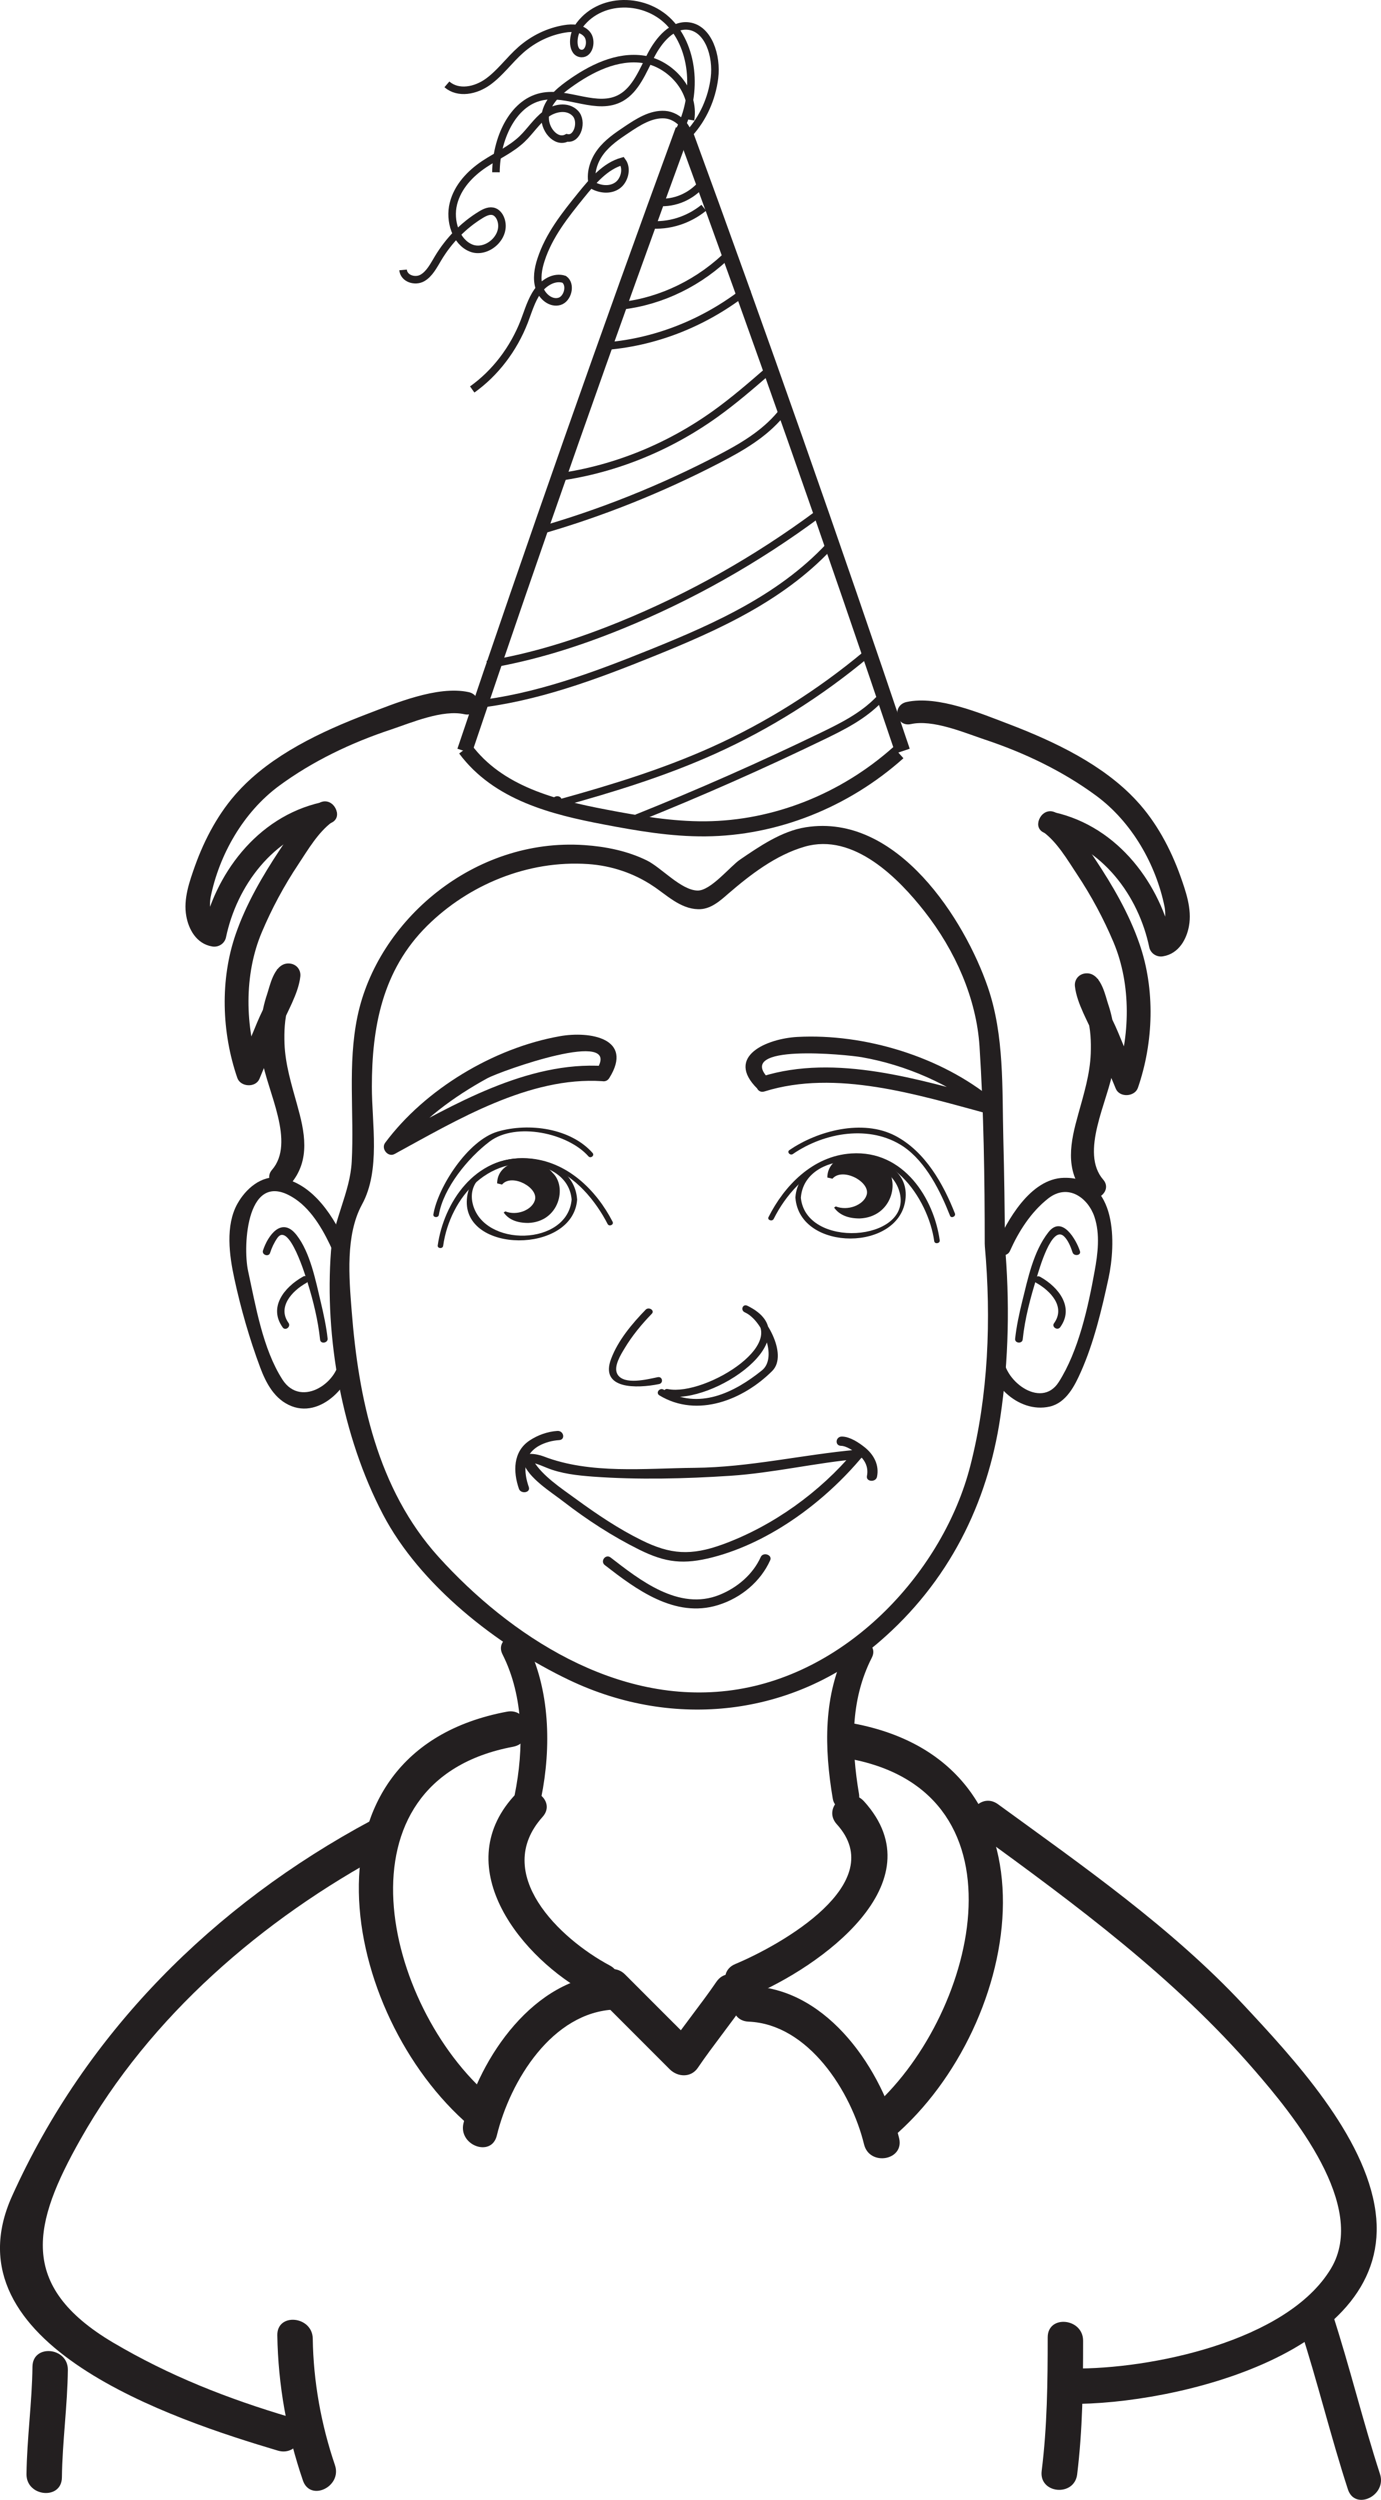 <?xml version="1.0" encoding="UTF-8"?>
<svg xmlns="http://www.w3.org/2000/svg" xmlns:xlink="http://www.w3.org/1999/xlink" width="183.147pt" height="331.476pt" viewBox="0 0 183.147 331.476" version="1.1">
<defs>
<clipPath id="clip1">
  <path d="M 172 305 L 183.148 305 L 183.148 331.477 L 172 331.477 Z M 172 305 "/>
</clipPath>
</defs>
<g id="surface1">
<path style=" stroke:none;fill-rule:nonzero;fill:rgb(13.73%,12.16%,12.549%);fill-opacity:1;" d="M 130.609 165.258 C 131.465 174.879 131.09 185.043 128.66 194.449 C 125.133 208.117 112.715 221.941 97.16 224.109 C 81.758 226.262 67.547 216.809 58.18 206.465 C 50.004 197.43 47.527 185.285 46.637 173.793 C 46.293 169.441 45.797 163.766 48.008 159.715 C 50.492 155.168 49.312 148.973 49.316 144.086 C 49.32 136.25 50.684 128.66 56.668 122.742 C 62.125 117.348 69.969 114.027 78.004 114.574 C 81.078 114.785 84.027 115.777 86.523 117.43 C 88.363 118.625 90.18 120.504 92.594 120.562 C 94.238 120.609 95.52 119.43 96.621 118.469 C 99.508 115.984 102.867 113.387 106.684 112.277 C 113.246 110.348 119.25 116.566 122.629 120.883 C 126.676 126.051 129.496 132.383 129.906 138.781 C 130.461 147.477 130.594 156.219 130.594 164.922 C 130.602 166.512 133.266 166.754 133.266 165.156 C 133.254 160.414 133.18 155.676 133.059 150.941 C 132.891 144.281 133.207 137.312 131.008 130.906 C 127.965 122.023 119.008 107.762 106.852 109.695 C 103.668 110.191 100.68 112.254 98.137 113.988 C 96.836 114.875 94.25 118.125 92.504 118.086 C 90.312 118.035 87.715 115.047 85.785 114.094 C 83.227 112.84 80.371 112.254 77.496 112.059 C 62.867 111.059 50.051 122.062 47.406 134.785 C 46.078 141.145 46.992 147.629 46.645 154.039 C 46.43 158.117 44.219 161.711 43.898 165.867 C 43.023 177.348 45.355 190.438 50.793 200.82 C 55.656 210.109 65.781 218.148 75.508 222.781 C 89.41 229.406 105.199 227.535 116.605 217.711 C 125.84 209.766 130.973 199.336 132.66 187.926 C 133.793 180.348 133.93 172.469 133.246 164.828 C 133.105 163.242 130.473 163.676 130.609 165.258 "/>
<path style=" stroke:none;fill-rule:nonzero;fill:rgb(13.73%,12.16%,12.549%);fill-opacity:1;" d="M 75.812 159.012 C 75.324 165.25 64.074 165.469 62.684 159.586 C 61.176 153.156 75.277 152.125 75.812 159.094 C 75.848 159.527 76.566 159.41 76.531 158.984 C 75.973 151.766 62.477 151.797 61.918 159.012 C 61.355 166.234 75.977 166.324 76.539 159.078 C 76.57 158.641 75.844 158.578 75.812 159.012 "/>
<path style=" stroke:none;fill-rule:nonzero;fill:rgb(13.73%,12.16%,12.549%);fill-opacity:1;" d="M 88.473 185.109 C 94.477 186.344 107.805 177.34 99.09 173.129 L 98.75 174 C 101.125 175.047 103.164 180.004 101.047 181.711 C 97.395 184.652 92.613 187.047 88.031 184.273 C 87.48 183.938 86.906 184.699 87.453 185.027 C 92.512 188.086 98.629 185.578 102.422 181.777 C 104.578 179.605 101.504 174.184 99.09 173.129 C 98.488 172.863 98.184 173.727 98.75 174 C 105.961 177.488 93.586 185.207 88.566 184.188 C 87.926 184.055 87.852 184.984 88.473 185.109 "/>
<path style=" stroke:none;fill-rule:nonzero;fill:rgb(13.73%,12.16%,12.549%);fill-opacity:1;" d="M 81.246 162.008 C 79.109 157.84 75.207 153.918 69.996 153.59 C 62.934 153.137 58.84 159.566 58.051 165.133 C 57.98 165.562 58.711 165.629 58.77 165.199 C 59.664 158.852 64.984 152.457 72.734 154.754 C 76.25 155.785 79.062 159.332 80.582 162.305 C 80.785 162.691 81.438 162.406 81.246 162.008 "/>
<path style=" stroke:none;fill-rule:nonzero;fill:rgb(13.73%,12.16%,12.549%);fill-opacity:1;" d="M 65.93 156.914 C 65.93 153.656 71.129 152.887 73.293 155.52 C 75.246 157.375 74.164 162.016 70.051 162.16 C 68.531 162.16 67.445 161.703 66.801 160.777 L 67.016 160.625 C 68.531 161.238 70.477 160.469 70.91 159.223 C 71.562 157.523 67.883 155.52 66.582 157.07 "/>
<path style=" stroke:none;fill-rule:nonzero;fill:rgb(13.73%,12.16%,12.549%);fill-opacity:1;" d="M 105.488 158.824 C 106.043 166.047 119.535 166.012 120.105 158.797 C 120.66 151.578 106.043 151.484 105.488 158.73 C 105.449 159.168 106.176 159.23 106.211 158.797 C 106.691 152.562 117.949 152.336 119.336 158.227 C 120.848 164.652 106.75 165.684 106.199 158.715 C 106.176 158.277 105.449 158.398 105.488 158.824 "/>
<path style=" stroke:none;fill-rule:nonzero;fill:rgb(13.73%,12.16%,12.549%);fill-opacity:1;" d="M 102.609 161.621 C 104.195 158.453 106.812 155.551 110.293 154.094 C 117.812 150.949 123.121 158.949 123.895 164.578 C 123.965 165.008 124.68 164.891 124.625 164.461 C 123.863 158.98 119.891 152.484 112.898 152.945 C 107.754 153.281 103.98 157.277 101.918 161.391 C 101.727 161.785 102.414 162.016 102.609 161.621 "/>
<path style=" stroke:none;fill-rule:nonzero;fill:rgb(13.73%,12.16%,12.549%);fill-opacity:1;" d="M 109.719 156.137 C 109.719 152.793 115.129 151.988 117.395 154.703 C 119.426 156.617 118.293 161.395 114.004 161.566 C 112.43 161.566 111.297 161.078 110.617 160.125 L 110.84 159.969 C 112.43 160.598 114.461 159.801 114.906 158.527 C 115.586 156.773 111.75 154.703 110.398 156.297 "/>
<path style=" stroke:none;fill-rule:nonzero;fill:rgb(13.73%,12.16%,12.549%);fill-opacity:1;" d="M 105.16 153.016 C 109.32 150.156 115.406 149.078 119.816 152.039 C 122.82 154.09 124.734 158.008 125.988 161.195 C 126.145 161.598 126.797 161.301 126.641 160.902 C 125.125 157.047 122.723 152.688 118.727 150.602 C 114.395 148.348 108.43 149.934 104.688 152.504 C 104.316 152.766 104.789 153.277 105.16 153.016 "/>
<path style=" stroke:none;fill-rule:nonzero;fill:rgb(13.73%,12.16%,12.549%);fill-opacity:1;" d="M 78.59 152.883 C 75.695 149.609 70.172 148.828 66.004 150.047 C 62.039 151.207 58.082 157.402 57.473 161.023 C 57.402 161.461 58.125 161.516 58.199 161.094 C 58.793 157.551 62.043 153.547 64.949 151.355 C 68.445 148.738 75.32 150.25 78.035 153.324 C 78.332 153.664 78.887 153.223 78.59 152.883 "/>
<path style=" stroke:none;fill-rule:nonzero;fill:rgb(13.73%,12.16%,12.549%);fill-opacity:1;" d="M 85.621 173.668 C 83.789 175.559 81.969 177.738 81.055 180.152 C 79.48 184.262 84.469 184.121 87.398 183.527 C 88.027 183.402 87.859 182.48 87.223 182.613 C 85.91 182.879 82.73 183.715 81.879 182.215 C 81.316 181.211 82.34 179.605 82.852 178.758 C 83.828 177.129 85.098 175.586 86.441 174.203 C 86.879 173.762 86.043 173.23 85.621 173.668 "/>
<path style=" stroke:none;fill-rule:nonzero;fill:rgb(13.73%,12.16%,12.549%);fill-opacity:1;" d="M 73.926 189.738 C 72.613 189.82 71.305 190.297 70.246 191 C 67.992 192.488 68.055 195.191 68.812 197.395 C 69.07 198.152 70.391 197.945 70.129 197.18 C 69.438 195.18 69.309 192.922 71.492 191.707 C 72.277 191.27 73.242 191.012 74.16 190.957 C 75.012 190.906 74.777 189.695 73.926 189.738 "/>
<path style=" stroke:none;fill-rule:nonzero;fill:rgb(13.73%,12.16%,12.549%);fill-opacity:1;" d="M 113.652 192.234 C 106.422 192.879 99.418 194.566 92.113 194.633 C 85.551 194.688 78.293 195.508 72.102 193.121 C 71.27 192.793 68.883 192.293 69.402 193.93 C 70.07 195.996 73.051 197.812 74.723 199.109 C 77.84 201.516 81.207 203.711 84.789 205.488 C 88.289 207.223 90.676 207.484 94.527 206.492 C 102.258 204.484 109.461 199.02 114.32 193.203 C 114.852 192.566 113.746 191.863 113.227 192.496 C 108.781 197.797 102.59 202.316 95.852 204.781 C 91.629 206.316 88.91 206.129 85.062 204.219 C 81.996 202.707 79.137 200.773 76.406 198.781 C 74.477 197.371 71.973 195.742 70.746 193.719 C 70.754 193.723 70.125 193.832 70.957 194.047 C 71.488 194.195 71.988 194.418 72.492 194.621 C 74.434 195.418 76.562 195.641 78.656 195.801 C 84.617 196.234 90.887 196.082 96.844 195.688 C 102.57 195.309 108.176 193.961 113.883 193.453 C 114.746 193.387 114.508 192.16 113.652 192.234 "/>
<path style=" stroke:none;fill-rule:nonzero;fill:rgb(13.73%,12.16%,12.549%);fill-opacity:1;" d="M 111.535 191.715 C 112.203 191.719 113.039 192.297 113.57 192.66 C 114.637 193.406 115.223 194.473 114.973 195.707 C 114.812 196.492 116.148 196.598 116.309 195.816 C 116.625 194.289 115.91 192.883 114.652 191.891 C 113.902 191.293 112.719 190.5 111.668 190.484 C 110.805 190.461 110.676 191.699 111.535 191.715 "/>
<path style=" stroke:none;fill-rule:nonzero;fill:rgb(13.73%,12.16%,12.549%);fill-opacity:1;" d="M 100.883 206.469 C 99.863 208.73 97.812 210.512 95.414 211.477 C 90.023 213.656 84.797 209.465 80.98 206.523 C 80.316 206.008 79.555 207.023 80.211 207.531 C 84.297 210.699 89.484 214.621 95.238 212.828 C 98.312 211.875 100.883 209.684 102.137 206.898 C 102.469 206.168 101.207 205.742 100.883 206.469 "/>
<path style=" stroke:none;fill-rule:nonzero;fill:rgb(13.73%,12.16%,12.549%);fill-opacity:1;" d="M 45.984 165.148 C 44.398 161.586 41.633 156.906 37.152 156.168 C 34.609 155.762 32.535 157.734 31.492 159.602 C 29.863 162.5 30.414 166.504 31.082 169.555 C 31.938 173.52 33.086 177.523 34.512 181.344 C 35.281 183.387 36.41 185.582 38.684 186.461 C 42.949 188.113 47.266 182.867 46.984 179.355 C 46.887 178.164 44.898 178.504 45.004 179.684 C 45.281 183.066 39.996 186.871 37.461 182.934 C 34.84 178.863 33.898 173.098 32.898 168.516 C 32.176 165.156 32.723 154.656 39.145 158.973 C 41.504 160.559 43.082 163.5 44.172 165.949 C 44.66 167.055 46.477 166.258 45.984 165.148 "/>
<path style=" stroke:none;fill-rule:nonzero;fill:rgb(13.73%,12.16%,12.549%);fill-opacity:1;" d="M 35.816 166.137 C 36.039 165.445 36.355 164.773 36.777 164.16 C 38.34 161.918 40.582 169.402 40.789 170.066 C 41.559 172.527 42.18 175.094 42.453 177.656 C 42.523 178.25 43.508 178.086 43.449 177.496 C 43.273 175.867 42.914 174.25 42.543 172.664 C 41.879 169.898 41.16 166.09 39.328 163.762 C 37.363 161.242 35.516 163.832 34.875 165.82 C 34.691 166.391 35.629 166.715 35.816 166.137 "/>
<path style=" stroke:none;fill-rule:nonzero;fill:rgb(13.73%,12.16%,12.549%);fill-opacity:1;" d="M 40.203 169.27 C 37.625 170.715 35.59 173.379 37.496 176.02 C 37.855 176.512 38.617 175.91 38.266 175.418 C 36.766 173.336 38.688 171.195 40.633 170.109 C 41.18 169.805 40.75 168.961 40.203 169.27 "/>
<path style=" stroke:none;fill-rule:nonzero;fill:rgb(13.73%,12.16%,12.549%);fill-opacity:1;" d="M 133.941 165.871 C 135.082 163.312 136.707 160.727 139.008 158.918 C 141.629 156.863 144.289 158.816 145.145 161.355 C 145.914 163.66 145.59 166.258 145.164 168.578 C 144.316 173.266 143.047 179.141 140.395 183.281 C 138.016 186.973 132.816 182.875 133.09 179.609 C 133.18 178.422 131.184 178.242 131.082 179.434 C 130.777 183.203 134.961 187.484 139.223 186.508 C 141.43 186 142.559 183.676 143.336 181.93 C 145.07 178.051 146.125 173.59 147.012 169.484 C 147.965 165.094 148.297 156.043 141.113 156.176 C 136.605 156.266 133.523 161.926 132.066 165.227 C 131.562 166.344 133.449 166.973 133.941 165.871 "/>
<path style=" stroke:none;fill-rule:nonzero;fill:rgb(13.73%,12.16%,12.549%);fill-opacity:1;" d="M 143.223 165.898 C 142.758 164.457 140.863 161.043 139.031 163.402 C 137.035 165.953 136.316 169.562 135.562 172.574 C 135.16 174.203 134.805 175.867 134.625 177.523 C 134.562 178.129 135.562 178.215 135.629 177.617 C 135.918 174.824 136.66 172.066 137.496 169.375 C 137.793 168.41 139.48 162.344 141.125 163.953 C 141.672 164.492 142.008 165.359 142.238 166.059 C 142.422 166.629 143.418 166.473 143.223 165.898 "/>
<path style=" stroke:none;fill-rule:nonzero;fill:rgb(13.73%,12.16%,12.549%);fill-opacity:1;" d="M 137.375 170.074 C 139.379 171.184 141.328 173.316 139.789 175.453 C 139.426 175.945 140.242 176.488 140.605 175.984 C 142.473 173.406 140.469 170.715 137.949 169.305 C 137.395 169.004 136.82 169.77 137.375 170.074 "/>
<path style="fill-rule:nonzero;fill:rgb(13.73%,12.16%,12.549%);fill-opacity:1;stroke-width:0.5;stroke-linecap:butt;stroke-linejoin:miter;stroke:rgb(13.73%,12.16%,12.549%);stroke-opacity:1;stroke-miterlimit:4;" d="M 0.001 -0 C 2.97 0.66 7.138 -1.121 9.857 -2.035 C 15.185 -3.801 20.298 -6.25 24.743 -9.52 C 29.607 -13.098 32.79 -18.805 33.931 -24.395 C 34.193 -25.699 33.958 -28.199 32.993 -28.363 L 34.544 -29.367 C 32.97 -21.746 27.482 -14.086 18.989 -12.18 C 17.329 -11.793 16.38 -14.117 18.06 -14.492 C 25.654 -16.211 30.486 -22.965 31.907 -29.793 C 32.048 -30.453 32.736 -30.926 33.458 -30.789 C 35.423 -30.457 36.384 -28.629 36.681 -26.981 C 37.087 -24.789 36.255 -22.461 35.529 -20.41 C 34.267 -16.914 32.407 -13.391 29.798 -10.582 C 25.45 -5.856 18.982 -2.777 12.864 -0.445 C 9.271 0.918 3.572 3.332 -0.471 2.441 C -2.143 2.07 -1.678 -0.367 0.001 -0 " transform="matrix(1,0,0,-1,120.753,95.769)"/>
<path style="fill-rule:nonzero;fill:rgb(13.73%,12.16%,12.549%);fill-opacity:1;stroke-width:0.5;stroke-linecap:butt;stroke-linejoin:miter;stroke:rgb(13.73%,12.16%,12.549%);stroke-opacity:1;stroke-miterlimit:4;" d="M -0.001 0.001 C 1.894 -1.401 3.269 -3.768 4.511 -5.643 C 6.429 -8.526 8.066 -11.573 9.394 -14.721 C 11.792 -20.405 11.655 -27.37 9.652 -33.174 L 12.12 -33.081 C 11.257 -31.014 10.402 -28.944 9.546 -26.877 C 8.722 -24.85 7.171 -22.377 6.933 -20.21 C 6.452 -20.694 5.968 -21.178 5.484 -21.663 C 4.62 -20.967 4.335 -20.854 4.632 -21.319 C 5.206 -22.417 5.597 -23.538 5.933 -24.713 C 6.386 -26.311 6.452 -27.971 6.394 -29.6 C 6.292 -32.354 5.464 -35.034 4.73 -37.682 C 3.73 -41.256 2.886 -44.967 5.577 -48.073 C 6.652 -49.331 8.706 -47.721 7.62 -46.479 C 4.316 -42.667 8.261 -35.737 8.898 -31.475 C 9.316 -28.706 9.12 -25.729 8.202 -23.065 C 7.878 -22.108 7.331 -19.288 5.734 -19.194 C 4.827 -19.135 4.202 -19.823 4.296 -20.639 C 4.538 -22.862 6.07 -25.346 6.913 -27.409 C 7.831 -29.663 8.761 -31.905 9.698 -34.147 C 10.116 -35.147 11.823 -35.03 12.163 -34.045 C 14.237 -28.038 14.448 -21.088 12.37 -15.112 C 11.019 -11.186 8.855 -7.463 6.534 -3.967 C 5.144 -1.877 3.64 0.478 1.538 2.033 C 0.183 3.037 -1.337 0.998 -0.001 0.001 " transform="matrix(1,0,0,-1,138.509,110.119)"/>
<path style=" stroke:none;fill-rule:nonzero;fill:rgb(13.73%,12.16%,12.549%);fill-opacity:1;" d="M 80.809 142.938 C 84.074 137.699 78.254 136.676 74.215 137.406 C 65.512 138.953 56.398 144.387 51.082 151.527 C 50.496 152.32 51.461 153.5 52.336 153.016 C 60.586 148.516 70.184 142.723 79.883 143.363 C 81.18 143.449 81.375 141.449 80.074 141.355 C 69.93 140.688 60.074 146.5 51.48 151.191 C 51.898 151.688 52.316 152.176 52.734 152.68 C 55.781 148.59 60.215 145.402 64.629 142.977 C 66.348 142.039 82.664 136.188 79.152 141.785 C 78.461 142.875 80.113 144.039 80.809 142.938 "/>
<path style=" stroke:none;fill-rule:nonzero;fill:rgb(13.73%,12.16%,12.549%);fill-opacity:1;" d="M 102.004 143.074 C 97.145 138.293 112.371 139.844 114.293 140.188 C 120.02 141.184 126.117 143.77 130.609 147.52 C 130.926 146.926 131.234 146.336 131.539 145.746 C 121.988 143.164 110.859 139.68 101.059 142.738 C 99.832 143.121 100.168 145.109 101.402 144.719 C 110.859 141.773 121.645 145.156 130.844 147.633 C 131.965 147.934 132.672 146.613 131.777 145.859 C 124.844 140.098 114.637 137.016 105.734 137.496 C 101.781 137.711 96.059 140.051 100.457 144.375 C 101.383 145.273 102.934 143.984 102.004 143.074 "/>
<path style=" stroke:none;fill-rule:nonzero;fill:rgb(13.73%,12.16%,12.549%);fill-opacity:1;" d="M 66.637 219.355 C 69.5 225.004 69.484 231.926 68.25 238.031 C 67.797 240.262 71.324 240.57 71.777 238.359 C 73.125 231.691 72.957 224.012 69.828 217.844 C 68.797 215.809 65.598 217.309 66.637 219.355 "/>
<path style=" stroke:none;fill-rule:nonzero;fill:rgb(13.73%,12.16%,12.549%);fill-opacity:1;" d="M 112.309 218.574 C 109.145 224.77 109.309 231.809 110.441 238.5 C 110.82 240.758 114.305 240.137 113.922 237.887 C 112.883 231.75 112.727 225.48 115.621 219.801 C 116.664 217.777 113.328 216.57 112.309 218.574 "/>
<path style=" stroke:none;fill-rule:nonzero;fill:rgb(13.73%,12.16%,12.549%);fill-opacity:1;" d="M 67.23 226.965 C 38.66 232.32 45.066 267.156 62.32 281.91 C 64.641 283.891 67.316 280.004 65.031 278.047 C 50.953 266.023 43.812 236.156 68.047 231.617 C 71.035 231.047 70.219 226.402 67.23 226.965 "/>
<path style=" stroke:none;fill-rule:nonzero;fill:rgb(13.73%,12.16%,12.549%);fill-opacity:1;" d="M 80.691 261.816 C 70.859 262.223 63.594 272.801 61.469 281.531 C 60.754 284.465 65.172 286.121 65.887 283.172 C 67.656 275.906 73.234 266.809 81.508 266.461 C 84.539 266.336 83.68 261.691 80.691 261.816 "/>
<path style=" stroke:none;fill-rule:nonzero;fill:rgb(13.73%,12.16%,12.549%);fill-opacity:1;" d="M 112.734 233.223 C 137.098 237.785 129.273 267.895 115.387 279.754 C 113.09 281.734 116.125 285.332 118.441 283.359 C 135.879 268.449 141.598 233.852 113.18 228.527 C 110.184 227.965 109.773 232.664 112.734 233.223 "/>
<path style=" stroke:none;fill-rule:nonzero;fill:rgb(13.73%,12.16%,12.549%);fill-opacity:1;" d="M 99.27 268.066 C 107.211 268.391 112.883 277.34 114.59 284.34 C 115.305 287.281 119.953 286.48 119.242 283.523 C 117.043 274.527 109.875 263.805 99.715 263.375 C 96.68 263.242 96.234 267.941 99.27 268.066 "/>
<path style=" stroke:none;fill-rule:nonzero;fill:rgb(13.73%,12.16%,12.549%);fill-opacity:1;" d="M 68.086 238.23 C 59.562 247.746 69.18 259.703 78.164 264.477 C 80.812 265.887 83.547 262.051 80.867 260.617 C 74.184 257.055 65.227 248.438 71.945 240.93 C 73.969 238.68 70.078 235.996 68.086 238.23 "/>
<path style=" stroke:none;fill-rule:nonzero;fill:rgb(13.73%,12.16%,12.549%);fill-opacity:1;" d="M 99.539 264.684 C 108.688 260.871 124.41 249.688 114.582 238.848 C 112.539 236.609 108.93 239.641 110.98 241.898 C 118.09 249.734 103.555 257.898 97.516 260.426 C 94.703 261.594 96.734 265.852 99.539 264.684 "/>
<path style=" stroke:none;fill-rule:nonzero;fill:rgb(13.73%,12.16%,12.549%);fill-opacity:1;" d="M 49.203 241.414 C 28.324 252.602 11.371 269.512 1.594 291.211 C -7.297 310.957 23.266 320.906 36.863 324.953 C 39.77 325.816 41.41 321.398 38.5 320.527 C 30.207 318.07 22.453 315.031 14.984 310.613 C 2.258 303.07 4.398 294.793 10.66 283.691 C 19.891 267.32 34.84 254.457 51.223 245.676 C 53.895 244.25 51.891 239.977 49.203 241.414 "/>
<path style=" stroke:none;fill-rule:nonzero;fill:rgb(13.73%,12.16%,12.549%);fill-opacity:1;" d="M 129.645 243.094 C 142.75 252.625 155.723 262.199 166.387 274.531 C 171.438 280.359 181.461 292.543 176.512 300.805 C 170.676 310.531 152.395 314.18 142.301 314.059 C 139.281 314.023 138.824 318.715 141.859 318.754 C 155.688 318.91 184.949 312.059 182.426 293.289 C 181.078 283.203 171.492 272.891 164.949 265.871 C 155.383 255.617 143.629 247.449 132.348 239.234 C 129.887 237.449 127.184 241.316 129.645 243.094 "/>
<path style=" stroke:none;fill-rule:nonzero;fill:rgb(13.73%,12.16%,12.549%);fill-opacity:1;" d="M 36.777 309.648 C 36.883 316.266 38.035 322.652 40.168 328.898 C 41.141 331.773 45.391 329.734 44.422 326.875 C 42.59 321.492 41.559 315.793 41.477 310.094 C 41.43 307.09 36.734 306.621 36.777 309.648 "/>
<path style=" stroke:none;fill-rule:nonzero;fill:rgb(13.73%,12.16%,12.549%);fill-opacity:1;" d="M 138.945 309.926 C 138.945 315.859 138.879 321.77 138.145 327.652 C 137.777 330.68 142.473 331.109 142.852 328.102 C 143.574 322.207 143.641 316.305 143.641 310.383 C 143.641 307.355 138.945 306.895 138.945 309.926 "/>
<path style=" stroke:none;fill-rule:nonzero;fill:rgb(13.73%,12.16%,12.549%);fill-opacity:1;" d="M 4.305 313.809 C 4.25 318.574 3.574 323.301 3.512 328.066 C 3.48 331.086 8.176 331.543 8.211 328.508 C 8.27 323.742 8.945 319.016 9 314.254 C 9.039 311.23 4.344 310.773 4.305 313.809 "/>
<g clip-path="url(#clip1)" clip-rule="nonzero">
<path style=" stroke:none;fill-rule:nonzero;fill:rgb(13.73%,12.16%,12.549%);fill-opacity:1;" d="M 172.422 308.703 C 174.723 315.773 176.457 323.016 178.758 330.086 C 179.695 332.965 183.945 330.922 183.016 328.062 C 180.719 320.992 178.984 313.754 176.676 306.68 C 175.742 303.805 171.492 305.844 172.422 308.703 "/>
</g>
<path style=" stroke:none;fill-rule:nonzero;fill:rgb(13.73%,12.16%,12.549%);fill-opacity:1;" d="M 79.305 264.867 C 82.469 268.039 85.633 271.203 88.809 274.375 C 89.859 275.426 91.621 275.535 92.539 274.199 C 94.555 271.23 96.844 268.457 98.871 265.484 C 100.578 262.977 96.727 260.266 95.008 262.785 C 92.984 265.75 90.688 268.527 88.668 271.5 C 89.914 271.434 91.156 271.383 92.402 271.316 C 89.234 268.152 86.062 264.988 82.898 261.812 C 80.766 259.691 77.141 262.711 79.305 264.867 "/>
<path style="fill-rule:nonzero;fill:rgb(13.73%,12.16%,12.549%);fill-opacity:1;stroke-width:0.5;stroke-linecap:butt;stroke-linejoin:miter;stroke:rgb(13.73%,12.16%,12.549%);stroke-opacity:1;stroke-miterlimit:4;" d="M 0.001 0.001 C -2.971 0.661 -7.136 -1.12 -9.858 -2.038 C -15.182 -3.8 -20.3 -6.253 -24.745 -9.519 C -29.604 -13.097 -32.788 -18.804 -33.932 -24.394 C -34.194 -25.698 -33.96 -28.198 -32.995 -28.362 L -34.546 -29.366 C -32.971 -21.745 -27.479 -14.085 -18.987 -12.179 C -17.327 -11.792 -16.382 -14.116 -18.061 -14.491 C -25.651 -16.21 -30.487 -22.968 -31.909 -29.792 C -32.05 -30.452 -32.733 -30.925 -33.46 -30.792 C -35.425 -30.456 -36.382 -28.628 -36.678 -26.98 C -37.089 -24.788 -36.253 -22.464 -35.526 -20.409 C -34.268 -16.913 -32.409 -13.39 -29.8 -10.581 C -25.452 -5.855 -18.979 -2.78 -12.862 -0.448 C -9.272 0.915 -3.573 3.333 0.474 2.442 C 2.142 2.071 1.681 -0.366 0.001 0.001 " transform="matrix(1,0,0,-1,61.632,94.462)"/>
<path style="fill-rule:nonzero;fill:rgb(13.73%,12.16%,12.549%);fill-opacity:1;stroke-width:0.5;stroke-linecap:butt;stroke-linejoin:miter;stroke:rgb(13.73%,12.16%,12.549%);stroke-opacity:1;stroke-miterlimit:4;" d="M -0.001 -0.002 C -1.895 -1.404 -3.266 -3.767 -4.509 -5.642 C -6.43 -8.525 -8.067 -11.576 -9.391 -14.72 C -11.794 -20.404 -11.653 -27.369 -9.649 -33.173 L -12.122 -33.08 C -11.259 -31.017 -10.403 -28.943 -9.548 -26.877 C -8.723 -24.853 -7.173 -22.377 -6.934 -20.209 C -6.45 -20.693 -5.966 -21.177 -5.481 -21.666 C -4.622 -20.97 -4.333 -20.857 -4.634 -21.318 C -5.208 -22.416 -5.595 -23.537 -5.93 -24.713 C -6.388 -26.31 -6.45 -27.97 -6.395 -29.599 C -6.29 -32.353 -5.466 -35.037 -4.731 -37.681 C -3.727 -41.256 -2.888 -44.966 -5.579 -48.076 C -6.653 -49.33 -8.704 -47.72 -7.618 -46.478 C -4.317 -42.666 -8.259 -35.736 -8.899 -31.474 C -9.317 -28.705 -9.122 -25.732 -8.204 -23.064 C -7.88 -22.107 -7.333 -19.291 -5.731 -19.193 C -4.825 -19.138 -4.204 -19.826 -4.294 -20.638 C -4.536 -22.861 -6.071 -25.345 -6.915 -27.408 C -7.833 -29.662 -8.763 -31.904 -9.7 -34.146 C -10.114 -35.146 -11.825 -35.033 -12.165 -34.045 C -14.235 -28.037 -14.45 -21.088 -12.372 -15.111 C -11.016 -11.185 -8.852 -7.463 -6.532 -3.966 C -5.141 -1.877 -3.638 0.479 -1.54 2.034 C -0.184 3.034 1.335 0.998 -0.001 -0.002 " transform="matrix(1,0,0,-1,43.876,108.811)"/>
<path style="fill:none;stroke-width:2;stroke-linecap:butt;stroke-linejoin:miter;stroke:rgb(13.73%,12.16%,12.549%);stroke-opacity:1;stroke-miterlimit:10;" d="M -0.001 0.002 C -10.005 -27.311 -19.661 -54.772 -28.962 -82.377 " transform="matrix(1,0,0,-1,90.571,17.221)"/>
<path style="fill:none;stroke-width:2;stroke-linecap:butt;stroke-linejoin:miter;stroke:rgb(13.73%,12.16%,12.549%);stroke-opacity:1;stroke-miterlimit:10;" d="M -0.001 0.002 C 10.003 -27.311 19.659 -54.772 28.96 -82.377 " transform="matrix(1,0,0,-1,90.739,17.221)"/>
<path style="fill:none;stroke-width:2;stroke-linecap:butt;stroke-linejoin:miter;stroke:rgb(13.73%,12.16%,12.549%);stroke-opacity:1;stroke-miterlimit:10;" d="M -0.001 0 C 4.366 -5.871 11.71 -7.718 18.518 -9.015 C 22.928 -9.859 27.378 -10.625 31.854 -10.586 C 41.096 -10.504 50.284 -6.879 57.448 -0.48 " transform="matrix(1,0,0,-1,61.697,99.317)"/>
<path style="fill:none;stroke-width:1;stroke-linecap:butt;stroke-linejoin:miter;stroke:rgb(13.73%,12.16%,12.549%);stroke-opacity:1;stroke-miterlimit:10;" d="M 0 0.001 C 8.324 3.337 16.551 6.974 24.66 10.896 C 27.317 12.181 30.012 13.536 32.121 15.72 " transform="matrix(1,0,0,-1,84.449,108.482)"/>
<path style="fill:none;stroke-width:1;stroke-linecap:butt;stroke-linejoin:miter;stroke:rgb(13.73%,12.16%,12.549%);stroke-opacity:1;stroke-miterlimit:10;" d="M -0 -0.001 C 0.086 0.241 -0.41 0.101 -0.301 -0.13 C -0.192 -0.356 0.113 -0.325 0.34 -0.263 C 7.234 1.647 14.105 3.753 20.679 6.722 C 27.879 9.972 34.687 14.253 40.883 19.421 " transform="matrix(1,0,0,-1,73.996,106.198)"/>
<path style="fill:none;stroke-width:1;stroke-linecap:butt;stroke-linejoin:miter;stroke:rgb(13.73%,12.16%,12.549%);stroke-opacity:1;stroke-miterlimit:10;" d="M -0 0.001 C 8.113 0.868 15.922 3.77 23.57 6.86 C 32.269 10.372 41.16 14.345 47.64 21.61 " transform="matrix(1,0,0,-1,62.899,93.431)"/>
<path style="fill:none;stroke-width:1;stroke-linecap:butt;stroke-linejoin:miter;stroke:rgb(13.73%,12.16%,12.549%);stroke-opacity:1;stroke-miterlimit:10;" d="M 0 -0.001 C 6.059 0.995 11.981 2.867 17.723 5.206 C 26.934 8.956 35.731 13.917 43.867 19.953 " transform="matrix(1,0,0,-1,64.609,88.128)"/>
<path style="fill:none;stroke-width:1;stroke-linecap:butt;stroke-linejoin:miter;stroke:rgb(13.73%,12.16%,12.549%);stroke-opacity:1;stroke-miterlimit:10;" d="M 0.001 0.002 C 8.282 2.357 16.356 5.58 24.087 9.607 C 27.044 11.15 30.012 12.861 32.219 15.514 " transform="matrix(1,0,0,-1,71.308,70.443)"/>
<path style="fill:none;stroke-width:1;stroke-linecap:butt;stroke-linejoin:miter;stroke:rgb(13.73%,12.16%,12.549%);stroke-opacity:1;stroke-miterlimit:10;" d="M -0.002 0.002 C 7.635 0.947 15.057 3.881 21.487 8.498 C 23.959 10.271 26.28 12.283 28.596 14.295 " transform="matrix(1,0,0,-1,73.42,63.353)"/>
<path style="fill:none;stroke-width:1;stroke-linecap:butt;stroke-linejoin:miter;stroke:rgb(13.73%,12.16%,12.549%);stroke-opacity:1;stroke-miterlimit:10;" d="M 0.001 0.001 C 6.993 0.435 13.857 3.146 19.493 7.697 " transform="matrix(1,0,0,-1,79.784,45.939)"/>
<path style="fill:none;stroke-width:1;stroke-linecap:butt;stroke-linejoin:miter;stroke:rgb(13.73%,12.16%,12.549%);stroke-opacity:1;stroke-miterlimit:10;" d="M -0.002 -0.001 C 5.33 0.378 10.533 2.667 14.619 6.436 " transform="matrix(1,0,0,-1,81.459,40.639)"/>
<path style="fill:none;stroke-width:1;stroke-linecap:butt;stroke-linejoin:miter;stroke:rgb(13.73%,12.16%,12.549%);stroke-opacity:1;stroke-miterlimit:10;" d="M 0 0.001 C 2.547 -0.241 5.164 0.572 7.223 2.24 " transform="matrix(1,0,0,-1,86.113,29.787)"/>
<path style="fill:none;stroke-width:1;stroke-linecap:butt;stroke-linejoin:miter;stroke:rgb(13.73%,12.16%,12.549%);stroke-opacity:1;stroke-miterlimit:10;" d="M 0 -0.001 C 2.121 -0.309 4.356 0.496 5.895 2.124 " transform="matrix(1,0,0,-1,86.93,26.781)"/>
<path style="fill:none;stroke-width:1;stroke-linecap:butt;stroke-linejoin:miter;stroke:rgb(13.73%,12.16%,12.549%);stroke-opacity:1;stroke-miterlimit:10;" d="M 0 0.002 C 0.574 1.908 -1.25 3.861 -3.082 3.982 C -4.914 4.107 -6.609 3.017 -8.176 1.967 C -9.414 1.135 -10.676 0.283 -11.605 -0.944 C -12.531 -2.17 -13.078 -3.861 -12.652 -5.385 C -11.64 -5.944 -10.359 -6.084 -9.394 -5.428 C -8.433 -4.768 -8.015 -3.17 -8.734 -2.209 C -10.996 -2.838 -12.679 -4.846 -14.226 -6.756 C -16.316 -9.342 -18.453 -12.014 -19.508 -15.268 C -19.894 -16.455 -20.125 -17.783 -19.738 -18.975 C -19.355 -20.162 -18.179 -21.111 -17.062 -20.783 C -15.953 -20.459 -15.465 -18.553 -16.429 -17.858 C -17.726 -17.424 -19.137 -18.276 -19.965 -19.451 C -20.797 -20.627 -21.203 -22.084 -21.73 -23.455 C -23.152 -27.115 -25.586 -30.295 -28.629 -32.463 " transform="matrix(1,0,0,-1,91.254,19.181)"/>
<path style="fill:none;stroke-width:1;stroke-linecap:butt;stroke-linejoin:miter;stroke:rgb(13.73%,12.16%,12.549%);stroke-opacity:1;stroke-miterlimit:10;" d="M -0.002 -0 C 0.643 3.851 -2.654 7.476 -6.193 8.023 C -9.728 8.57 -13.232 6.824 -16.209 4.664 C -17.572 3.676 -18.982 2.414 -19.256 0.644 C -19.529 -1.121 -17.861 -3.168 -16.392 -2.379 C -14.998 -2.684 -14.248 -0.18 -15.295 0.883 C -16.338 1.941 -18.072 1.617 -19.24 0.726 C -20.416 -0.16 -21.248 -1.485 -22.318 -2.516 C -23.806 -3.942 -25.689 -4.75 -27.377 -5.879 C -29.205 -7.106 -30.885 -8.848 -31.447 -11.113 C -32.017 -13.379 -31.119 -16.18 -29.107 -16.992 C -27.099 -17.809 -24.482 -15.637 -25.096 -13.383 C -25.236 -12.86 -25.556 -12.363 -26.021 -12.176 C -26.615 -11.938 -27.264 -12.246 -27.814 -12.582 C -30.088 -13.969 -32.053 -15.965 -33.478 -18.348 C -34.068 -19.328 -34.619 -20.43 -35.572 -20.965 C -36.525 -21.5 -38.01 -21.059 -38.123 -19.891 " transform="matrix(1,0,0,-1,91.576,15.898)"/>
<path style="fill:none;stroke-width:1;stroke-linecap:butt;stroke-linejoin:miter;stroke:rgb(13.73%,12.16%,12.549%);stroke-opacity:1;stroke-miterlimit:10;" d="M 0.001 0 C 2.517 4.395 2.443 10.668 -0.811 14.434 C -4.073 18.196 -10.483 18.25 -13.249 14.039 C -14.007 12.883 -14.026 10.664 -12.729 10.629 C -11.686 10.602 -11.311 12.379 -12.03 13.207 C -12.753 14.035 -13.94 14.075 -14.975 13.903 C -17.096 13.559 -19.128 12.582 -20.8 11.11 C -22.311 9.778 -23.53 8.047 -25.155 6.879 C -26.78 5.707 -29.073 5.227 -30.6 6.539 " transform="matrix(1,0,0,-1,89.866,17.727)"/>
<path style="fill:none;stroke-width:1;stroke-linecap:butt;stroke-linejoin:miter;stroke:rgb(13.73%,12.16%,12.549%);stroke-opacity:1;stroke-miterlimit:10;" d="M 0 0.002 C 1.797 1.974 2.985 4.603 3.324 7.365 C 3.68 10.24 2.543 13.865 -0.086 14.221 C -2.25 14.51 -4.039 12.4 -5.113 10.322 C -6.191 8.244 -7.109 5.838 -9.043 4.728 C -12.226 2.904 -16.129 5.627 -19.648 4.853 C -23.519 4.002 -25.633 -0.834 -25.656 -5.162 " transform="matrix(1,0,0,-1,91.43,17.681)"/>
</g>
</svg>
